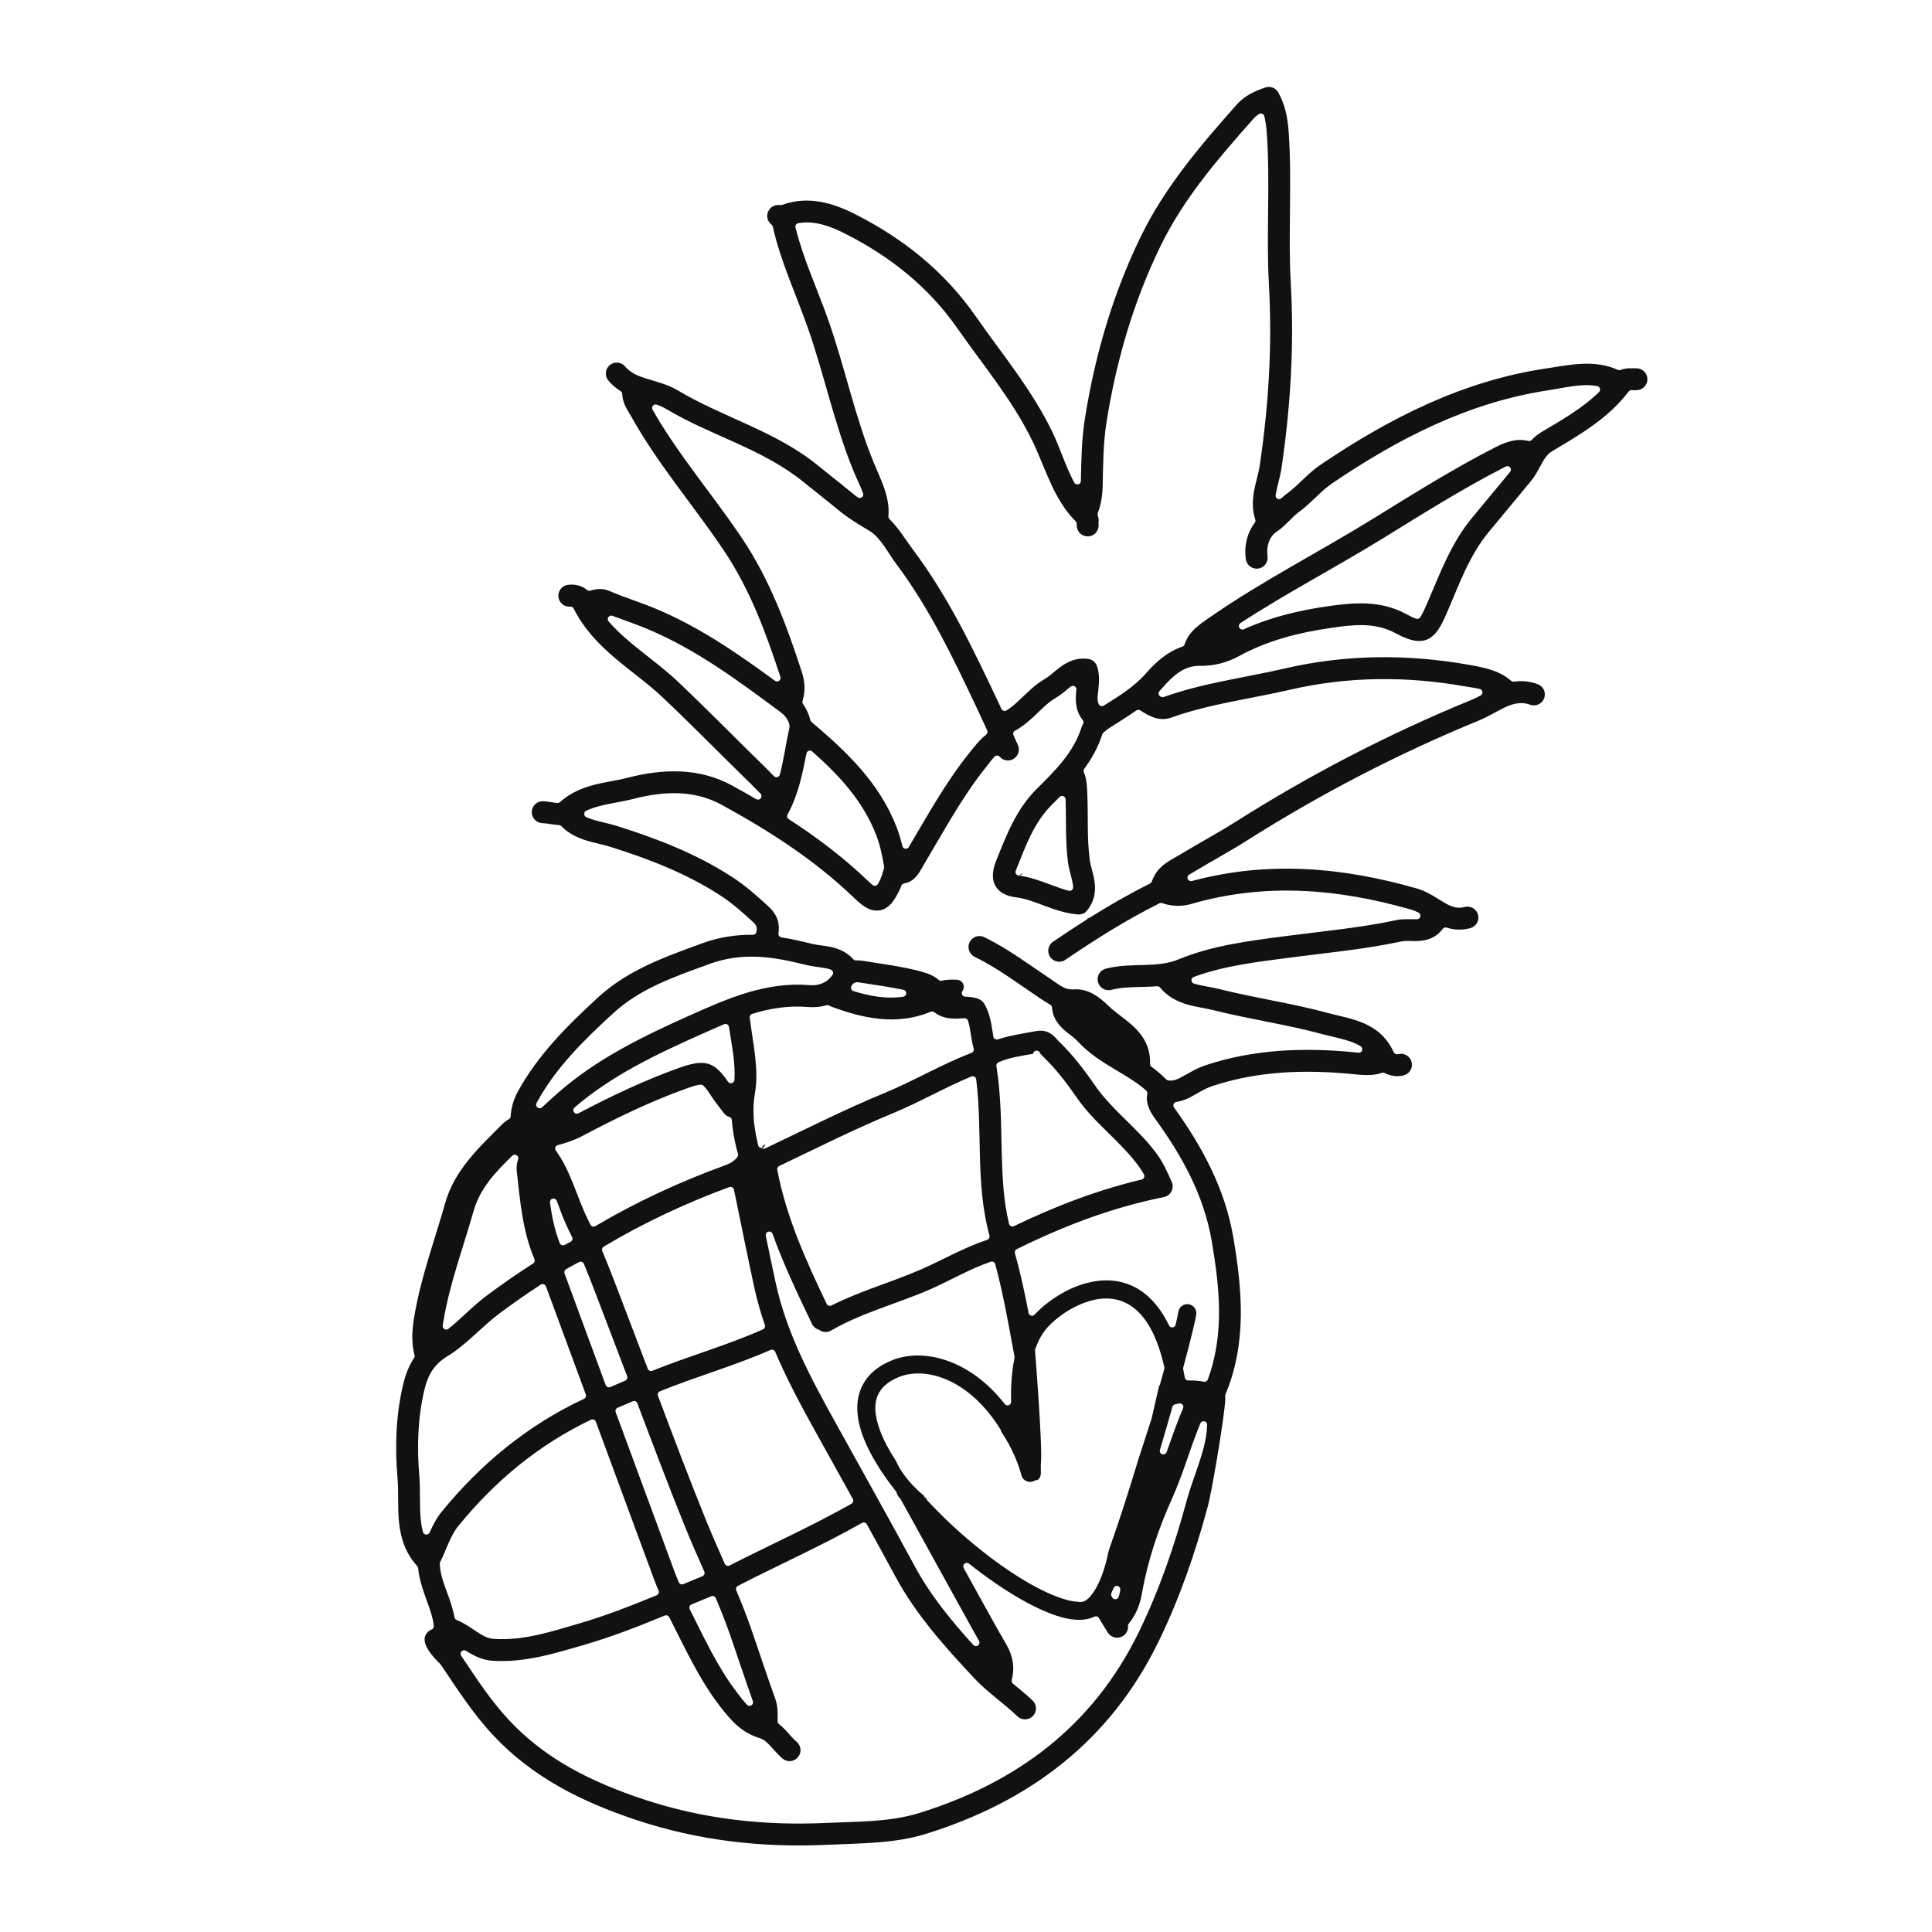 <?xml version="1.0" encoding="UTF-8" standalone="no"?>
<!DOCTYPE svg PUBLIC "-//W3C//DTD SVG 1.1//EN" "http://www.w3.org/Graphics/SVG/1.1/DTD/svg11.dtd">
<svg width="100%" height="100%" viewBox="0 0 1920 1920" version="1.1" xmlns="http://www.w3.org/2000/svg" xmlns:xlink="http://www.w3.org/1999/xlink" xml:space="preserve" xmlns:serif="http://www.serif.com/" style="fill-rule:evenodd;clip-rule:evenodd;stroke-linejoin:round;stroke-miterlimit:2;">
    <g transform="matrix(0.297,0,1.38778e-17,0.297,-822.844,2.027)">
        <path d="M7439.19,3519.05C7439.43,3519.17 7439.66,3519.27 7439.88,3519.36C7441.59,3520.32 7443.56,3520.87 7445.64,3520.87C7446.69,3520.87 7447.73,3520.72 7448.74,3520.45C7467.44,3515.35 7487.08,3525.77 7493.18,3544.39C7499.49,3563.61 7489.01,3584.33 7469.79,3590.64C7447.12,3598.07 7422.44,3593.22 7403.81,3583.68C7400.96,3582.22 7397.63,3581.99 7394.61,3583.03C7362.72,3593.99 7330.41,3590.5 7295.85,3587.14C7137.67,3571.75 6981,3576.38 6827.6,3627.1C6799.3,3636.45 6776.48,3652.53 6751.56,3665.56C6736.89,3673.24 6721.64,3678.11 6706.66,3680.32C6702.59,3680.93 6699.13,3683.61 6697.53,3687.39C6695.93,3691.18 6696.41,3695.53 6698.82,3698.87C6793.8,3830.86 6869.65,3971.14 6897.39,4134.18C6927.55,4311.35 6942.62,4487.5 6870.89,4659.41C6869.88,4661.83 6869.71,4664.51 6870.39,4667.03C6870.41,4667.38 6870.59,4670.88 6870.5,4673.73C6870.26,4680.95 6869.33,4691.44 6867.88,4704.32C6857.97,4792.38 6823.85,4989.57 6812.26,5032.6C6770.55,5187.57 6718.51,5339.14 6647.68,5484.96C6484.82,5820.28 6213.72,6022.49 5867.35,6129.91C5763.84,6162.02 5650.93,6160.76 5541.3,6165.96C5321.94,6176.36 5108.34,6152.66 4898.46,6082.65C4717.06,6022.13 4551.79,5940.15 4419.7,5798.43C4352.91,5726.78 4300.36,5644.73 4246.03,5564.17C4242.08,5558.31 4209.89,5531.04 4196.31,5500.23C4189.08,5483.83 4187.79,5466.14 4204.55,5451.68C4207.48,5449.16 4210.75,5447.29 4214.19,5446.07C4219.28,5444.27 4222.49,5439.24 4221.99,5433.86C4219.66,5409.02 4211.46,5385.3 4203.05,5361.67C4188.86,5321.79 4173.47,5282.11 4169.56,5240.21C4169.32,5237.66 4168.26,5235.26 4166.54,5233.37C4126.78,5189.73 4111.41,5140.04 4105.81,5087.98C4100.47,5038.43 4104.78,4986.66 4100.57,4937.54C4091.74,4834.37 4095.01,4729.74 4118.99,4627.61C4126.91,4593.87 4138.21,4563.78 4155.92,4537.18C4157.79,4534.38 4158.37,4530.92 4157.52,4527.66C4146.89,4487.08 4149.01,4447.51 4155.57,4405.74C4176.46,4272.93 4223.82,4147.57 4259.98,4019.12C4291.01,3908.89 4372.65,3833.56 4449.91,3756.08C4457.29,3748.68 4465.09,3742.75 4473.15,3738.19C4476.6,3736.24 4478.84,3732.69 4479.11,3728.74C4481.05,3700.47 4488.23,3673.07 4503.06,3645.98C4570.72,3522.36 4668.51,3425.53 4770.81,3331.32C4871.44,3238.64 4993.87,3195.8 5119.22,3149.9C5177.73,3128.47 5234.11,3120.45 5289.89,3121.06C5295.44,3121.12 5300.29,3117.29 5301.51,3111.87C5304,3100.85 5303.2,3090.28 5292.62,3080.55C5256.26,3047.08 5220.53,3014.9 5177.87,2987.49C5063.47,2913.99 4939.9,2866.69 4811.24,2826.31C4783.55,2817.62 4753.13,2812.64 4724.7,2802.98C4696.71,2793.46 4670.56,2779.87 4648.8,2757.5C4646.69,2755.33 4643.82,2754.05 4640.79,2753.94C4623.82,2753.3 4601.95,2748.1 4584.97,2747.39C4564.76,2746.55 4549.04,2729.46 4549.88,2709.25C4550.72,2689.04 4567.81,2673.32 4588.02,2674.16C4599.39,2674.63 4612.82,2676.99 4625.7,2678.95C4628.61,2679.39 4632.27,2679.74 4635.66,2680C4638.87,2680.24 4642.05,2679.16 4644.44,2677C4677.8,2646.9 4716.06,2630.61 4756.06,2619.95C4793.98,2609.85 4833.46,2605.15 4870.4,2595.65C4986.23,2565.85 5108.13,2560.38 5220.24,2621.73C5247.33,2636.55 5274.21,2651.67 5300.84,2667.17C5305.94,2670.14 5312.46,2668.88 5316.08,2664.22C5319.7,2659.55 5319.31,2652.93 5315.17,2648.72C5304.84,2638.23 5294.65,2627.63 5284.15,2617.39C5185.64,2521.3 5089.3,2422.94 4989.43,2328.12C4939.59,2280.81 4882.07,2240.71 4829.24,2195.86C4774.06,2149.01 4723.93,2097.12 4690.05,2029.44C4687.89,2025.13 4683.32,2022.57 4678.51,2022.98C4659.19,2024.61 4641.76,2010.79 4639.13,1991.36C4636.42,1971.32 4650.5,1952.85 4670.54,1950.14C4695.02,1946.83 4718.12,1953.2 4734.69,1967.16C4737.69,1969.68 4741.75,1970.55 4745.52,1969.47C4765.85,1963.66 4786.22,1960.43 4811.01,1971.14C4860.64,1992.58 4912.67,2008.37 4962.61,2029.13C5108.62,2089.84 5237.3,2178.49 5363.56,2271.1C5367.69,2274.13 5373.3,2274.15 5377.45,2271.14C5381.59,2268.14 5383.33,2262.8 5381.73,2257.93C5333.46,2110.28 5280.1,1965.55 5192.31,1834.74C5091.54,1684.6 4972.28,1547.38 4883.76,1388.62C4876.1,1374.9 4867.45,1362.38 4861.66,1349.18C4856.46,1337.32 4853.02,1325.03 4852.68,1311.62C4852.58,1307.66 4850.49,1304.01 4847.13,1301.91C4832.31,1292.69 4818.52,1281.28 4806.23,1266.64C4793.22,1251.15 4795.23,1228.01 4810.72,1215.01C4826.21,1202 4849.35,1204.02 4862.36,1219.51C4881.58,1242.4 4907.27,1251.79 4933.51,1260.01C4969.07,1271.15 5005.97,1279.92 5038.19,1299.23C5190.04,1390.2 5366.13,1435.59 5506.59,1550.11C5543.92,1580.55 5582.52,1610.24 5619.7,1641.12C5626.45,1646.73 5633.3,1652.06 5640.24,1657.18C5644.43,1660.27 5650.15,1660.25 5654.31,1657.12C5658.47,1654 5660.09,1648.51 5658.3,1643.62C5648.93,1618.16 5636.44,1593.53 5626.13,1568.41C5562.36,1412.99 5528.98,1247.97 5473.47,1089.93C5433.94,977.368 5382.62,868.7 5356.46,751.633C5355.86,748.93 5354.32,746.526 5352.12,744.842C5343.36,738.143 5337.71,727.585 5337.71,715.717C5337.71,695.49 5354.13,679.069 5374.35,679.069C5376.84,679.069 5379.92,679.179 5383.07,679.353C5384.65,679.442 5386.24,679.208 5387.73,678.668C5474.17,647.375 5556.67,671.707 5631.71,709.737C5791.92,790.939 5929.71,900.032 6034.25,1050C6122.76,1176.96 6222.6,1295.98 6290.83,1436.58C6317.9,1492.38 6335.71,1553.36 6365.02,1607.99C6367.56,1612.71 6372.95,1615.13 6378.16,1613.88C6383.37,1612.63 6387.08,1608.02 6387.19,1602.67C6388.66,1533.7 6389.65,1464.18 6400.31,1396.39C6433.81,1183.34 6494.05,976.643 6588.46,783.089C6668.84,618.303 6788.45,478.596 6909.87,341.856C6934.82,313.759 6966.82,298.849 7003.92,285.996C7020.71,280.177 7039.26,287.248 7047.92,302.771C7070.69,343.583 7079.16,387.095 7082.44,433.536C7094.42,603.092 7080.13,773.087 7089.63,942.322C7101.28,1149.88 7088.74,1354.76 7058.44,1560.08C7054.11,1589.42 7044.08,1619.3 7038.8,1649.54C7037.93,1654.55 7040.35,1659.54 7044.82,1661.95C7049.3,1664.36 7054.81,1663.63 7058.5,1660.14C7063.74,1655.2 7069.15,1650.48 7075.01,1646.18C7115.66,1616.43 7146.63,1576.99 7189.22,1548.22C7419.89,1392.4 7663.42,1268.34 7942.18,1226.27C8023.11,1214.06 8105.16,1195.02 8184.11,1230.83C8187.07,1232.17 8190.46,1232.23 8193.47,1230.99C8200.4,1228.13 8207.72,1226.55 8215.32,1225.78C8224.81,1224.82 8234.97,1225.97 8244.52,1225.53C8264.72,1224.59 8281.89,1240.23 8282.83,1260.43C8283.77,1280.64 8268.12,1297.8 8247.92,1298.74C8242.01,1299.02 8235.87,1298.73 8229.79,1298.59C8226.01,1298.51 8222.42,1300.24 8220.14,1303.25C8152.86,1391.9 8058.45,1446.87 7965.57,1502.06C7944.93,1514.32 7935.37,1533.13 7925.47,1551.36C7915.72,1569.32 7906.14,1587.27 7893.04,1603.07C7845.97,1659.84 7798.81,1716.58 7751.91,1773.4C7686.09,1853.16 7653.42,1948 7613.74,2039.59C7601.88,2066.98 7591.99,2087.35 7582.15,2101.46C7572.23,2115.67 7561.61,2124.99 7550.29,2130.81C7526.15,2143.19 7493.82,2141.12 7441.54,2112.64C7369.73,2073.52 7295.02,2083.99 7222.44,2094.49C7116.43,2109.83 7012.25,2136.03 6916.03,2188.68C6877.73,2209.64 6832.5,2222.3 6784.03,2221.22C6731.57,2220.05 6692.37,2257.58 6662.48,2292.09C6658.55,2296.63 6654.53,2301.04 6650.44,2305.33C6647.66,2308.24 6646.57,2312.37 6647.53,2316.28C6648.49,2320.19 6651.39,2323.34 6655.2,2324.63C6656.13,2324.94 6656.97,2325.21 6657.43,2325.36C6659.9,2326.16 6662.56,2326.11 6665.01,2325.24C6796.26,2278.32 6934.12,2261.26 7068.81,2230.05C7274.21,2182.46 7480.41,2181.2 7687.03,2217.93C7736.4,2226.7 7787.39,2236.25 7826.92,2271.29C7829.53,2273.61 7833.04,2274.65 7836.49,2274.13C7861.25,2270.4 7887.39,2272.13 7915.64,2282.4C7934.65,2289.31 7944.47,2310.35 7937.56,2329.36C7930.65,2348.37 7909.61,2358.2 7890.6,2351.29C7855.09,2338.38 7825.33,2350.35 7796.81,2364.7C7771.14,2377.61 7746.3,2392.95 7720.79,2403.4C7450.3,2514.22 7191.3,2648.42 6944.07,2804.97C6883.76,2843.15 6820.62,2876.84 6759.59,2913.91C6756.4,2915.85 6753.15,2917.72 6749.87,2919.58C6744.7,2922.49 6742.5,2928.81 6744.76,2934.31C6747.01,2939.8 6753,2942.77 6758.73,2941.22C7012.54,2872.78 7262.87,2894.64 7513.3,2966.65C7540.71,2974.53 7565.41,2990.23 7590.14,3005.46C7614.58,3020.51 7638.76,3036.7 7671.27,3028C7690.81,3022.77 7710.92,3034.39 7716.14,3053.93C7721.37,3073.47 7709.75,3093.58 7690.21,3098.81C7660.8,3106.68 7634.91,3104.64 7610.89,3097.03C7606.07,3095.5 7600.82,3097.21 7597.83,3101.28C7576.51,3130.26 7548.59,3139.44 7518.62,3141.7C7498.47,3143.22 7477.11,3139.66 7458.91,3143.53C7334.96,3169.87 7207.87,3181.64 7081.87,3198.09C6974.63,3212.09 6864.53,3225.15 6764.95,3262.14C6760.17,3263.91 6757.08,3268.56 6757.28,3273.65C6757.47,3278.74 6760.92,3283.12 6765.82,3284.52C6793.85,3292.53 6823.66,3295.87 6851.35,3302.84C6971.13,3332.97 7094.28,3350.11 7213.34,3382.53C7252.19,3393.11 7294.6,3400.18 7332.16,3416.31C7374.09,3434.31 7410.61,3462.37 7433.55,3513.27C7434.71,3515.85 7436.74,3517.88 7439.19,3519.05ZM7439.88,3519.36L7439.84,3519.34C7440.87,3519.76 7441.97,3520.04 7443.11,3520.15L7443.37,3520.23C7442.59,3520.18 7441.38,3519.99 7439.88,3519.36ZM7439.84,3519.34C7439.62,3519.25 7439.41,3519.16 7439.19,3519.05L7439.5,3519.14L7439.84,3519.34ZM5864.59,5003.47L5874.79,5009.56L5874.9,5009.56L5874.8,5009.57L5874.96,5009.67L5875.04,5009.53L5880.33,5008.24L5881.82,5007.47C5879.86,5008.87 5877.47,5009.67 5874.96,5009.67C5873.91,5009.67 5872.86,5009.53 5871.86,5009.25C5870.35,5008.88 5868.48,5008.08 5866.79,5006.41C5888.46,5030.27 5911.46,5053.86 5935.29,5076.86C6056.2,5193.54 6199.2,5294.62 6305.3,5335.17C6332.67,5345.63 6357.13,5352.11 6377.57,5352.73C6383.65,5354.31 6390.18,5354.09 6397.21,5351.26C6397.6,5351.18 6398.01,5351.08 6398.43,5350.97C6400.51,5350.43 6402.37,5349.35 6403.84,5347.86C6409.12,5344.55 6414.8,5339.53 6420.78,5332.29C6460.96,5283.68 6477.46,5195.92 6479.23,5185.97L6484.91,5168.47C6515.95,5081.34 6549.17,4977.36 6580.41,4873.87L6623.92,4739.66C6624.03,4739.33 6624.12,4738.99 6624.19,4738.66L6649.03,4630.38C6650.57,4628.93 6651.7,4627.06 6652.28,4624.96C6657.19,4607.19 6661.89,4589.99 6666.34,4573.5C6666.84,4571.66 6666.88,4569.72 6666.46,4567.85C6638.89,4444.81 6592.65,4379.91 6537.54,4352.75C6491.17,4329.9 6440.23,4336.22 6394.69,4353.87C6346.07,4372.71 6303.19,4404.75 6276.78,4433.35C6258.79,4452.84 6245.59,4476.81 6236.11,4503.56C6234.43,4505.82 6233.59,4508.65 6233.82,4511.53C6233.82,4511.53 6259.2,4827.84 6253.57,4887.16C6252.46,4898.81 6253.69,4910.35 6253.36,4921.05C6253.06,4930.64 6251.05,4939.34 6241.57,4946C6238.68,4945.38 6235.62,4945.87 6233.04,4947.42C6231.04,4948.62 6228.86,4949.6 6226.54,4950.34C6211.26,4955.15 6194.99,4947.25 6189.22,4932.52C6178.58,4892.48 6158.5,4839.94 6120.51,4783.22C6120.49,4781.1 6119.9,4779 6118.76,4777.15C6065.92,4691.32 6002.25,4637.39 5939.2,4610.06C5880.81,4584.76 5823.73,4582.8 5779.34,4600.51C5746.36,4613.65 5724.04,4631.38 5711.68,4653.78C5692.56,4688.44 5697.4,4732.22 5715.49,4780.48C5727.52,4812.56 5745.44,4846.26 5767.88,4880.58C5781.99,4912.57 5809.47,4954.03 5863.19,4999.05C5863.24,4999.55 5863.33,5000.06 5863.45,5000.57C5863.7,5001.6 5864.09,5002.57 5864.59,5003.47ZM5866.79,5006.41C5866.79,5006.41 5866.23,5005.8 5866.23,5005.8L5866.24,5005.8C5867.76,5007.48 5869.72,5008.67 5871.86,5009.25C5873.32,5009.62 5874.46,5009.59 5874.8,5009.57L5874.79,5009.56C5870.46,5009.52 5866.6,5007.12 5864.59,5003.47C5865.25,5004.67 5866,5005.64 5866.79,5006.41ZM7508.43,2063.18L7508.46,2063.19C7509.28,2063.44 7510.12,2063.59 7510.98,2063.65L7511.18,2063.69C7510.61,2063.67 7509.67,2063.56 7508.46,2063.19C7509.81,2063.73 7511.27,2064.01 7512.78,2064.01C7516.77,2064.01 7520.49,2061.99 7522.66,2058.65C7523.51,2057.34 7524.42,2055.92 7525.14,2054.72C7531.8,2043.72 7538.46,2029 7546.49,2010.46C7588.88,1912.6 7625.06,1811.96 7695.38,1726.75C7737.92,1675.2 7780.68,1623.73 7823.39,1572.23C7826.97,1567.91 7827.01,1561.66 7823.49,1557.3C7819.96,1552.93 7813.85,1551.66 7808.87,1554.26C7807.83,1554.8 7806.8,1555.33 7805.77,1555.86C7666.16,1627.38 7533.61,1710.79 7400.11,1793.21C7242.16,1890.73 7076.95,1976.38 6921.24,2078.01C6916.09,2081.38 6914.39,2088.15 6917.35,2093.55C6920.31,2098.95 6926.93,2101.16 6932.54,2098.63C7021.72,2058.33 7116.08,2035.83 7211.95,2021.95C7299.75,2009.25 7389.74,2000.95 7476.6,2048.28C7488.91,2054.98 7499.14,2060.02 7507.96,2063.03L7508.16,2063.07L7508.43,2063.18ZM6180.67,2923.09L6180.69,2922.79L6191.41,2915.26C6191.68,2914.5 6191.96,2913.74 6192.26,2912.98C6192.28,2912.98 6192.31,2912.99 6192.34,2912.99C6191.51,2918.74 6186.57,2923.09 6180.67,2923.09C6180.19,2923.09 6179.72,2923.06 6179.25,2923C6217.22,2927.62 6252.97,2941.03 6289,2954.47C6307.95,2961.54 6326.98,2968.67 6346.71,2973.68C6350.29,2974.59 6354.09,2973.76 6356.97,2971.46C6359.86,2969.15 6361.49,2965.62 6361.39,2961.93C6361.18,2954.34 6359.52,2946.71 6357.85,2939.23C6353.41,2919.25 6347.03,2899.66 6344.54,2881.43C6334.77,2809.73 6338.45,2738.91 6336.11,2667.89C6335.95,2663.18 6333,2659.01 6328.61,2657.3C6324.22,2655.59 6319.23,2656.65 6315.93,2660.01C6307.34,2668.74 6298.67,2677.41 6289.98,2686.09C6229.65,2746.32 6201.84,2825.43 6171.1,2902.38C6170.43,2904.04 6169.81,2905.67 6169.23,2907.26C6167.93,2910.87 6168.47,2914.89 6170.68,2918.03C6172.61,2920.78 6175.6,2922.56 6178.89,2922.96L6180.67,2923.09ZM5318.41,3834.03L5318.65,3834.22L5325.79,3824.89C5325.92,3824.94 5326.05,3824.99 5326.17,3825.04C5327.59,3824.37 5329.01,3823.7 5330.42,3823.03C5330.41,3823.38 5330.37,3823.73 5330.32,3824.09C5329.5,3829.9 5324.52,3834.22 5318.65,3834.22C5317.54,3834.22 5316.44,3834.07 5315.38,3833.76C5317.55,3834.39 5319.67,3835.12 5321.74,3835.96C5324.8,3837.21 5328.24,3837.11 5331.22,3835.69C5463.57,3772.96 5594.38,3706.5 5729.59,3650.7C5828.86,3609.74 5921.21,3554.44 6021.37,3516.14C6027.03,3513.98 6030.13,3507.86 6028.53,3502.01C6023.87,3485.05 6021.09,3467.56 6018.34,3449.96C6016.15,3436.02 6014.07,3421.96 6009.5,3408.4C6007.91,3403.69 6003.55,3400.49 5998.58,3400.38C5988.92,3400.18 5978.69,3401.76 5968.62,3401.69C5943.13,3401.52 5918.49,3397.39 5896.9,3380.31C5893.56,3377.66 5889.05,3377.03 5885.11,3378.64C5772.06,3424.96 5661.78,3402.14 5552.2,3361.44C5549.83,3360.55 5547.6,3359.45 5545.53,3358.16C5542.68,3356.38 5539.19,3355.91 5535.96,3356.86C5516.22,3362.69 5495.02,3364.52 5473.04,3362.68C5407.78,3357.23 5346.59,3367.51 5287.55,3385.56C5282.1,3387.23 5278.63,3392.55 5279.29,3398.21C5289.24,3482.83 5310.82,3569.68 5296.78,3650.08C5286.82,3707.11 5292.16,3756.42 5303.65,3808C5304.81,3813.2 5305.68,3819.14 5307.16,3825.09L5318.6,3834.03L5318.41,3834.03ZM5318.41,3834.03L5307.18,3825.16C5309.27,3833.38 5317.07,3833.99 5318.41,3834.03ZM5269.95,5697.5C5273.76,5701.59 5279.92,5702.43 5284.69,5699.52C5289.47,5696.61 5291.54,5690.75 5289.66,5685.49C5263.07,5611.1 5238.63,5535.92 5212.59,5461.32C5198.36,5420.57 5182.43,5380.51 5165.72,5340.79C5163.21,5334.83 5156.37,5332.01 5150.39,5334.45C5128.39,5343.44 5106.44,5352.57 5084.49,5361.72C5081.47,5362.98 5079.11,5365.44 5077.97,5368.51C5076.84,5371.58 5077.03,5374.99 5078.51,5377.91C5126.69,5473.26 5170.86,5570.65 5236.86,5656.71C5247.92,5671.13 5258.38,5685.13 5269.95,5697.5ZM4820.14,2053.84C4815.09,2051.92 4809.38,2053.67 4806.28,2058.1C4803.19,2062.53 4803.5,2068.49 4807.03,2072.58C4828.24,2097.04 4851.98,2119.01 4876.68,2139.98C4930.55,2185.72 4989.08,2226.72 5039.89,2274.96C5140,2370.01 5236.58,2468.6 5335.33,2564.92C5343.76,2573.15 5351.94,2581.67 5360.18,2590.15C5363.14,2593.21 5367.52,2594.43 5371.64,2593.35C5375.75,2592.26 5378.97,2589.05 5380.04,2584.93C5393.45,2533.65 5400.23,2480.3 5411.81,2428.84C5413.1,2423.14 5411.94,2416.25 5409.15,2409.19C5404.64,2397.82 5395.82,2386.09 5384.54,2377.73C5241.96,2272.03 5099.89,2165.59 4934.47,2096.81C4896.9,2081.19 4858.17,2068.33 4820.14,2053.84ZM4968.32,1347.16C4963.67,1345.48 4958.47,1346.88 4955.29,1350.65C4952.11,1354.43 4951.62,1359.79 4954.07,1364.09C5040.92,1516.38 5155.89,1648.95 5253.17,1793.9C5346.11,1932.39 5402.68,2085.56 5453.63,2241.97C5464.31,2274.77 5465.52,2307.12 5455.87,2338.72C5454.8,2342.23 5455.43,2346.03 5457.56,2349.02C5469.54,2365.78 5477.67,2384.56 5481.82,2402.47C5482.47,2405.29 5484.14,2407.78 5486.52,2409.44C5486.64,2409.53 5486.75,2409.62 5486.86,2409.71C5603.87,2508.64 5713.7,2613.41 5770.75,2761.08C5778.72,2781.72 5784.87,2802.85 5789.88,2824.1C5790.98,2828.78 5794.82,2832.32 5799.57,2833.04C5804.33,2833.77 5809.05,2831.53 5811.5,2827.39C5874.42,2721.08 5934.03,2612.69 6011.68,2515.43C6030.17,2492.28 6047.43,2469.41 6070.34,2451.18C6074.57,2447.81 6075.97,2441.99 6073.72,2437.07C6062.64,2412.76 6051.47,2388.49 6040.04,2364.34C5960.99,2197.36 5881.75,2030.38 5770.48,1881.48C5755.49,1861.43 5741.95,1838.59 5727.12,1817.81C5712.73,1797.65 5697.15,1779.43 5677.56,1768C5640.66,1746.46 5605.82,1724.87 5572.87,1697.5C5535.86,1666.76 5497.43,1637.22 5460.27,1606.92C5322.59,1494.66 5149.38,1451.28 5000.53,1362.11C4990.29,1355.97 4979.46,1351.2 4968.32,1347.16ZM6489.37,5323.91C6487.89,5327.32 6488.1,5331.22 6489.94,5334.45L6492.26,5338.52C6494.58,5342.6 6499.1,5344.91 6503.77,5344.4C6508.43,5343.9 6512.35,5340.67 6513.75,5336.19C6515.88,5329.38 6517.5,5322.47 6518.69,5315.63L6519.06,5313.55C6520.09,5307.64 6516.51,5301.89 6510.75,5300.21C6504.99,5298.53 6498.88,5301.44 6496.57,5306.99C6494.14,5312.82 6491.73,5318.46 6489.37,5323.91ZM5488.4,2507.83C5485.24,2505.03 5480.82,2504.13 5476.82,2505.48C5472.82,2506.84 5469.85,2510.22 5469.03,2514.37C5455.17,2584.49 5440.9,2654.86 5405.75,2718.31C5402.75,2723.73 5404.45,2730.55 5409.65,2733.91C5505.35,2795.97 5596.28,2864.88 5679.33,2944.89C5682.83,2948.27 5686.65,2951.56 5690.35,2954.56C5693.02,2956.72 5696.49,2957.61 5699.87,2957C5703.25,2956.38 5706.19,2954.33 5707.93,2951.37C5710.64,2946.75 5713.43,2941.64 5715.88,2936.46C5720.94,2925.75 5723.39,2913.83 5727.16,2902.5C5727.46,2901.62 5727.78,2900.75 5728.13,2899.91C5728.99,2897.87 5729.25,2895.62 5728.89,2893.44C5723.03,2857.99 5715.69,2821.95 5702.38,2787.5C5657.92,2672.42 5577.44,2586.65 5488.4,2507.83ZM5792.88,3328.38C5798.53,3327.57 5802.79,3322.82 5802.99,3317.11C5803.18,3311.4 5799.25,3306.38 5793.66,3305.19C5745.66,3294.96 5696.6,3288.72 5648.03,3280.87C5644.49,3280.3 5640.83,3279.6 5637.56,3279.75L5633.55,3280.29L5629.11,3281.93L5624.9,3284.94L5621.66,3288.98C5621.07,3289.96 5620.47,3290.92 5619.86,3291.88C5617.89,3294.97 5617.48,3298.81 5618.74,3302.26C5620.01,3305.7 5622.81,3308.36 5626.31,3309.45C5681.4,3326.59 5736.79,3336.43 5792.88,3328.38ZM6399.85,3048.53C6398.28,3048.57 6396.69,3048.93 6395.19,3049.64C6389.45,3052.32 6383.04,3053.52 6376.55,3052.97C6336.65,3049.6 6299.77,3036.73 6263.37,3023.14C6232.79,3011.73 6202.63,2999.68 6170.39,2995.76C6136.65,2991.66 6117.33,2979.08 6106.32,2964.97C6089.56,2943.5 6088.28,2912.09 6103.03,2875.19C6137.45,2789.05 6170.66,2701.64 6238.19,2634.22C6299.58,2572.93 6361.86,2513.33 6389.43,2426.95C6390.61,2423.26 6392.31,2419.5 6394.45,2415.71C6396.82,2411.52 6396.4,2406.31 6393.39,2402.55C6371.47,2375.16 6368.63,2344.84 6370.91,2313.37C6371.2,2309.4 6371.68,2305.41 6372.2,2301.41C6372.83,2296.64 6370.49,2291.97 6366.3,2289.6C6362.1,2287.24 6356.9,2287.67 6353.14,2290.68L6351.77,2291.77C6335.44,2304.83 6319.38,2319.07 6301.51,2329.53C6274.29,2345.46 6252.83,2369.25 6229.72,2390.86C6210.41,2408.91 6190.15,2425.61 6166.82,2438.12C6161.35,2441.05 6159.09,2447.73 6161.66,2453.38C6166.58,2464.21 6171.51,2475.03 6176.47,2485.83C6184.89,2504.22 6176.81,2525.99 6158.42,2534.42C6143.36,2541.32 6126.04,2537.15 6115.63,2525.32C6113.43,2522.82 6110.26,2521.36 6106.92,2521.32C6103.58,2521.28 6100.38,2522.66 6098.12,2525.12C6087.76,2536.36 6078.77,2548.88 6068.97,2561.16C5989.12,2661.17 5929.14,2773.45 5864.01,2882.49C5848.93,2907.75 5837.79,2933.58 5811.05,2944.82C5806.44,2946.76 5801.35,2948.28 5795.67,2949.29C5791.53,2950.03 5788.1,2952.91 5786.66,2956.85C5785.3,2960.57 5783.83,2964.22 5782.15,2967.77C5771.09,2991.19 5761.04,3007.6 5751.49,3017.97C5746.5,3023.38 5741.42,3027.59 5736.34,3030.81C5736.22,3030.89 5736.1,3030.95 5735.98,3031.02L5727.07,3035.65C5726.8,3035.79 5726.52,3035.9 5726.23,3035.99L5716.25,3039.01C5715.94,3039.11 5715.63,3039.17 5715.31,3039.2L5704.89,3040.23C5704.59,3040.26 5704.28,3040.26 5703.98,3040.24L5693.9,3039.33C5693.75,3039.32 5693.61,3039.3 5693.47,3039.28C5687.47,3038.2 5681.14,3036.18 5674.48,3032.96C5661.93,3026.9 5646.85,3015.38 5628.48,2997.68C5496.83,2870.84 5344.45,2773.24 5185.06,2686.03C5090.13,2634.08 4986.73,2641.4 4888.66,2666.63C4851.92,2676.09 4812.65,2680.73 4774.93,2690.78C4760.31,2694.67 4745.89,2699.41 4732.09,2705.97C4727.94,2707.94 4725.32,2712.14 4725.36,2716.73C4725.41,2721.32 4728.12,2725.47 4732.3,2727.36C4737.52,2729.71 4742.88,2731.74 4748.3,2733.58C4776.17,2743.06 4806.03,2747.85 4833.19,2756.38C4968.11,2798.73 5097.52,2848.74 5217.49,2925.82C5263.8,2955.58 5302.78,2990.28 5342.26,3026.61C5372.88,3054.79 5380.23,3084.54 5375.3,3116.16C5374.3,3122.57 5378.68,3128.59 5385.09,3129.61C5418.26,3134.91 5451.53,3142.28 5485.2,3150.75C5505.33,3155.81 5526.53,3156.89 5546.73,3160.97C5574.53,3166.58 5600.63,3176.89 5622.99,3199.85C5623.76,3200.64 5624.48,3201.46 5625.16,3202.29C5627.46,3205.11 5630.93,3206.71 5634.56,3206.63C5642.7,3206.45 5651.11,3207.12 5659.73,3208.51C5722.42,3218.65 5785.85,3226.43 5847.04,3242.52C5867.96,3248.02 5893.11,3255.39 5910.98,3271.74C5913.82,3274.34 5917.74,3275.39 5921.49,3274.55C5938.04,3270.88 5955.21,3270.7 5972.56,3271.39C5985.76,3271.92 5996.05,3283.07 5995.52,3296.27C5995.32,3301.19 5993.66,3305.7 5990.96,3309.39C5988.38,3312.93 5987.97,3317.62 5989.91,3321.55C5991.85,3325.49 5995.81,3328.02 6000.19,3328.12C6016.74,3328.53 6032.7,3330.44 6047.1,3336.78C6054.16,3339.89 6060.05,3345.14 6063.95,3351.79C6080.1,3379.34 6086.1,3408.93 6090.75,3438.62C6091.95,3446.32 6092.98,3454.03 6094.28,3461.66C6094.85,3465.03 6096.86,3467.99 6099.78,3469.76C6102.7,3471.53 6106.25,3471.95 6109.51,3470.91C6150.15,3457.83 6194.38,3451.23 6238.2,3443.26C6263.13,3438.72 6280.22,3446.16 6294.4,3457.91C6301.74,3463.98 6307.73,3472.14 6314.6,3478.78C6359.9,3522.56 6398.08,3572.39 6433.68,3624.07C6493.67,3711.14 6582.81,3771.8 6644.04,3858.04C6662.61,3884.19 6674.86,3911.2 6691.23,3947.8C6695.78,3957.97 6695.45,3969.66 6690.35,3979.56C6685.24,3989.46 6675.91,3996.5 6664.98,3998.7C6489.9,4033.82 6328.42,4096.04 6172.67,4172.93C6167.57,4175.44 6164.99,4181.24 6166.54,4186.71C6185.17,4252.49 6199.32,4319.23 6212.22,4386.24C6213.06,4390.6 6216.28,4394.12 6220.56,4395.34C6224.83,4396.57 6229.43,4395.28 6232.45,4392.02C6270.38,4351.02 6336.54,4304.17 6408.9,4285.73C6460.08,4272.69 6514.17,4273.65 6564.34,4298.38C6607.59,4319.7 6649.14,4360.03 6682.26,4428.16C6684.44,4432.65 6689.2,4435.28 6694.16,4434.73C6699.12,4434.18 6703.19,4430.57 6704.33,4425.71C6709.07,4405.55 6712.15,4390.87 6713.3,4382.93C6715.7,4366.38 6731.08,4354.88 6747.64,4357.28C6764.19,4359.67 6775.69,4375.06 6773.29,4391.62C6770.3,4412.3 6753.95,4478.98 6729.78,4569.08C6729.3,4570.86 6729.24,4572.72 6729.61,4574.51C6731.49,4583.65 6733.28,4593.05 6734.95,4602.7C6735.96,4608.49 6741.08,4612.66 6746.95,4612.47C6764.08,4611.9 6781.25,4613.1 6798.66,4616.49C6804.33,4617.59 6809.97,4614.42 6811.97,4609C6867.89,4457.43 6851.66,4302.32 6825.14,4146.48C6798.89,3992.26 6725.45,3860.37 6635.05,3735.77C6617.93,3712.17 6603.36,3684.38 6609.42,3653.25C6610.22,3649.16 6608.79,3644.95 6605.68,3642.18C6575.27,3615.2 6540.16,3594.9 6505.51,3574.17C6459.35,3546.56 6413.9,3518.33 6377.27,3478.29C6363.02,3462.72 6342.95,3450.97 6327.28,3435.95C6307.74,3417.23 6292.91,3395.22 6290.59,3364.43C6290.3,3360.52 6288.08,3357.02 6284.67,3355.08C6272.88,3348.36 6261.33,3340.7 6249.51,3332.85C6177.98,3285.33 6109.61,3232.58 6031.85,3194.86C6013.65,3186.03 6006.04,3164.09 6014.87,3145.89C6023.7,3127.69 6045.64,3120.08 6063.84,3128.91C6144.58,3168.08 6215.8,3222.46 6290.07,3271.8C6299.63,3278.15 6308.62,3285.01 6317.98,3290.8C6331.22,3299.01 6345.18,3305.07 6362.85,3303.75C6411.14,3300.17 6448.5,3328.59 6479.4,3358.64C6505.81,3384.31 6539.93,3404.74 6566.38,3430.73C6597.79,3461.58 6620.32,3498.71 6618.79,3553.04C6618.69,3556.91 6620.49,3560.59 6623.62,3562.88C6640.87,3575.5 6657.37,3589.19 6672.57,3604.7C6673.98,3606.13 6675.72,3607.18 6677.63,3607.75C6678.2,3607.92 6680.14,3608.44 6681.29,3608.61C6682.96,3608.85 6684.71,3608.95 6686.48,3608.98C6696.46,3609.11 6707.35,3605.97 6717.6,3600.61C6745.99,3585.76 6772.35,3568.16 6804.6,3557.51C6967.88,3503.52 7134.57,3497.81 7302.95,3514.19C7307.15,3514.6 7311.3,3515.16 7315.41,3515.74C7320.92,3516.52 7326.23,3513.33 7328.13,3508.1C7330.03,3502.87 7328.01,3497.01 7323.29,3494.07C7311.14,3486.49 7297.83,3481.01 7284.13,3476.49C7254.68,3466.79 7223.27,3461.2 7194.08,3453.25C7075.48,3420.95 6952.79,3403.94 6833.47,3373.92C6804.32,3366.59 6772.92,3362.99 6743.49,3354.37C6709.19,3344.32 6677.42,3328.12 6651.97,3297.45C6649.52,3294.5 6645.78,3292.93 6641.95,3293.23C6629.39,3294.25 6616.88,3294.82 6604.39,3295.2C6565.52,3296.39 6527.08,3295.51 6489.11,3305.37C6469.53,3310.45 6449.51,3298.69 6444.42,3279.11C6439.34,3259.53 6451.11,3239.51 6470.68,3234.43C6514.01,3223.17 6557.79,3223.29 6602.15,3221.94C6639.5,3220.8 6677.38,3218.58 6715.68,3202.74C6826.54,3156.91 6951.09,3141.24 7072.38,3125.41C7196.45,3109.21 7321.62,3097.77 7443.67,3071.83C7461.69,3068 7482.16,3069.15 7502.4,3069C7505.53,3068.98 7508.77,3069.14 7511.96,3069.08C7517.37,3068.99 7522.02,3065.22 7523.24,3059.95C7524.45,3054.68 7521.93,3049.25 7517.11,3046.8C7509.35,3042.84 7501.38,3039.49 7493.05,3037.09C7248.69,2966.83 7004.47,2945.9 6756.61,3017.93C6727.32,3026.44 6691.82,3026.74 6659.44,3015.2C6656.41,3014.11 6653.06,3014.32 6650.19,3015.77L6648.61,3016.56C6539.23,3071.13 6436.2,3136.21 6335.32,3204.89C6318.6,3216.27 6295.79,3211.94 6284.4,3195.22C6273.02,3178.5 6277.36,3155.68 6294.07,3144.3C6331.19,3119.03 6368.6,3094.25 6406.49,3070.27C6408.33,3069.11 6409.74,3067.51 6410.67,3065.7C6412.71,3065.64 6414.75,3065.06 6416.6,3063.9C6481.27,3023.32 6547.38,2985.15 6615.91,2950.96C6616.83,2950.5 6618,2949.89 6619.26,2949.2C6621.89,2947.77 6623.88,2945.38 6624.82,2942.53C6633.17,2917.15 6648.44,2899.19 6667.03,2884.74C6683.64,2871.84 6703.4,2862.29 6721.53,2851.27C6782.18,2814.43 6844.93,2780.99 6904.85,2743.04C7155.73,2584.19 7418.54,2448.02 7693,2335.57C7703.66,2331.2 7714.2,2325.96 7724.73,2320.39C7729.07,2318.08 7731.53,2313.33 7730.9,2308.45C7730.26,2303.57 7726.67,2299.6 7721.88,2298.49C7706.18,2294.84 7689.87,2292.88 7674.2,2290.09C7477.4,2255.11 7281,2256.13 7085.35,2301.46C6953.11,2332.09 6817.63,2348.36 6688.79,2394.58C6671.21,2400.88 6653.04,2400.46 6635,2395.1C6618.22,2390.11 6601.38,2380.28 6586.06,2370.24C6582.03,2367.6 6576.79,2367.68 6572.84,2370.44C6544.18,2390.5 6514.42,2408.64 6485.18,2427.44C6477.72,2432.23 6470.55,2437.39 6464.85,2442.86C6463.9,2443.77 6462.43,2445.23 6461.68,2445.98C6460.35,2447.3 6459.36,2448.92 6458.78,2450.7C6444.83,2493.78 6423.73,2531.32 6398.51,2565.78C6396.04,2569.15 6395.54,2573.59 6397.21,2577.43C6407.44,2601.03 6407.72,2626.31 6408.85,2651.97C6412.05,2725.02 6407.12,2797.8 6417.17,2871.53C6420.09,2892.99 6429.01,2916.4 6432.57,2940.12C6437.61,2973.69 6434.11,3007.45 6408.1,3039.53C6406.52,3041.48 6404.76,3043.24 6402.86,3044.8C6401.57,3045.86 6400.57,3047.13 6399.85,3048.53ZM5441.8,739.884C5438.57,740.435 5435.72,742.304 5433.92,745.043C5432.13,747.783 5431.56,751.146 5432.34,754.325C5458.79,861.575 5506.16,961.805 5542.63,1065.64C5597.72,1222.49 5630.65,1386.33 5693.94,1540.59C5717.73,1598.55 5748.75,1655.05 5743.28,1720.58C5742.99,1724.07 5744.27,1727.51 5746.76,1729.96C5777.69,1760.4 5802.48,1801.87 5829.19,1837.61C5943.4,1990.44 6025.15,2161.59 6106.29,2332.98C6111.37,2343.71 6116.39,2354.46 6121.38,2365.23C6122.78,2368.25 6125.4,2370.54 6128.58,2371.53C6131.76,2372.52 6135.2,2372.12 6138.07,2370.43C6153.39,2361.38 6166.65,2349.48 6179.66,2337.31C6206.74,2312 6232.59,2284.94 6264.49,2266.27C6283.96,2254.87 6300.6,2237.87 6318.82,2224.74C6345.42,2205.57 6374.49,2193.04 6411.26,2197.83C6424.84,2199.59 6436.3,2208.78 6440.98,2221.64C6450.44,2247.66 6448.48,2275.54 6445.48,2303.35C6444.51,2312.4 6443.07,2321.55 6443.15,2330.47C6443.21,2336.76 6444.14,2342.94 6446.64,2348.85C6447.99,2352.03 6450.66,2354.46 6453.95,2355.5C6457.25,2356.54 6460.83,2356.08 6463.76,2354.24C6514.32,2322.55 6565.84,2291.71 6607.08,2244.1C6638.32,2208.03 6678.35,2172.97 6726.81,2156.91C6730.4,2155.72 6733.19,2152.89 6734.34,2149.29C6748.03,2106.22 6783.69,2082.95 6820.69,2057.3C6994.22,1936.97 7182.51,1841.42 7361.6,1730.85C7496.76,1647.4 7631,1563.04 7772.35,1490.62C7806.71,1473.02 7844.14,1458.47 7884.11,1468.67C7888.29,1469.74 7892.72,1468.44 7895.65,1465.28C7904.7,1455.55 7915.28,1446.67 7928.13,1439.04C7995.52,1399 8064.62,1360.12 8120.9,1305.11C8124.04,1302.03 8125.22,1297.46 8123.93,1293.25C8122.65,1289.04 8119.13,1285.89 8114.8,1285.09C8097.85,1281.95 8080.76,1281.4 8063.62,1282.34C8026.86,1284.37 7989.81,1293.21 7953.12,1298.74C7685.34,1339.15 7451.82,1459.28 7230.25,1608.96C7188.44,1637.2 7158.21,1676.11 7118.32,1705.32C7091.28,1725.12 7072.26,1752.67 7042.13,1772.44C7018.23,1788.12 7006.97,1820.89 7011.76,1854.16C7014.64,1874.18 7000.72,1892.78 6980.7,1895.65C6960.68,1898.53 6942.09,1884.62 6939.21,1864.6C6932.62,1818.79 6944.65,1774.56 6969.04,1742.24C6971.38,1739.15 6972.04,1735.11 6970.82,1731.43C6960.57,1700.55 6961.06,1669.91 6966.16,1639.49C6971.27,1609.01 6981.57,1578.93 6985.93,1549.38C7015.5,1348.98 7027.82,1149.01 7016.45,946.43C7006.97,777.548 7021.28,607.905 7009.33,438.702C7007.94,419.133 7005.66,400.17 7000.96,381.868C7000.02,378.206 6997.38,375.217 6993.86,373.832C6990.35,372.446 6986.38,372.832 6983.19,374.869C6976.46,379.175 6970.25,384.255 6964.68,390.524C6847.68,522.284 6731.79,656.439 6654.34,815.223C6563.13,1002.22 6505.08,1201.95 6472.72,1407.78C6461.82,1477.1 6461.76,1548.35 6460.15,1618.8C6459.42,1650.76 6454.91,1680.64 6443.82,1709.44C6442.93,1711.76 6442.79,1714.3 6443.43,1716.7L6446.34,1727.67C6446.4,1727.93 6446.45,1728.19 6446.48,1728.46C6446.9,1733 6446.5,1741.06 6446.3,1744.72C6446.26,1745.43 6446.29,1746.14 6446.37,1746.84C6448.74,1765.68 6436.17,1783.47 6417.26,1787.29C6397.43,1791.29 6378.09,1778.45 6374.08,1758.62C6373.4,1755.23 6373.22,1750.24 6373.18,1745.74C6373.16,1742.65 6371.92,1739.69 6369.74,1737.51C6294.94,1662.48 6269.36,1560.23 6224.89,1468.58C6158.35,1331.45 6060.44,1215.74 5974.12,1091.91C5876.67,952.123 5747.92,850.809 5598.57,775.116C5549.77,750.382 5497.1,730.452 5441.8,739.884ZM5556.04,3255.49C5558.08,3252.56 5558.68,3248.86 5557.68,3245.43C5556.67,3242 5554.16,3239.21 5550.85,3237.85C5541.48,3233.99 5531.35,3232.46 5521.29,3230.89C5503.32,3228.1 5484.96,3226.27 5467.33,3221.84C5359.43,3194.7 5256.34,3177.73 5144.42,3218.72C5028.2,3261.29 4913.78,3299.29 4820.47,3385.23C4724.04,3474.03 4631.13,3564.66 4567.35,3681.17C4566.78,3682.22 4566.22,3683.27 4565.69,3684.32C4563.09,3689.4 4564.5,3695.61 4569.04,3699.07C4573.58,3702.52 4579.95,3702.23 4584.15,3698.37C4602.22,3681.79 4620.22,3665.15 4638.67,3649.01C4769.43,3534.66 4924.02,3459.88 5080.34,3390.03C5206.39,3333.71 5333.95,3277.5 5479.14,3289.64C5509.63,3292.19 5537.61,3281.91 5556.04,3255.49ZM4243.53,5219.46C4242.47,5221.35 4241.94,5223.49 4242.01,5225.65C4243.31,5264.52 4259.09,5300.51 4272.11,5337.1C4280.09,5359.53 4287.2,5382.12 4291.51,5405.25C4292.24,5409.21 4294.96,5412.52 4298.7,5414.03C4321.65,5423.24 4342.23,5437.26 4363.04,5451.1C4381.27,5463.22 4399.63,5475.56 4423.6,5477.11C4521.6,5483.44 4611.8,5453.53 4703.46,5426.99C4793.83,5400.82 4881.14,5366.78 4967.78,5331.04C4970.69,5329.84 4973,5327.53 4974.19,5324.62C4975.39,5321.7 4975.36,5318.44 4974.14,5315.54C4968.81,5302.99 4963.62,5290.38 4958.9,5277.6C4893.96,5101.85 4829.1,4926.06 4764.27,4750.27C4763.12,4747.16 4760.72,4744.68 4757.65,4743.43C4754.59,4742.18 4751.13,4742.28 4748.14,4743.71C4573.28,4827.05 4427.26,4948.34 4304.73,5098.48C4277.17,5132.24 4264.39,5177.85 4244.41,5217.81C4244.13,5218.37 4243.83,5218.92 4243.53,5219.46ZM6651.8,4844.59C6649.99,4850.72 6653.38,4857.18 6659.46,4859.15C6665.54,4861.13 6672.09,4857.9 6674.22,4851.87C6691.58,4802.71 6708.4,4753.37 6729.13,4705.59C6730.87,4701.58 6730.25,4696.94 6727.52,4693.53C6724.78,4690.12 6720.39,4688.5 6716.1,4689.32C6711.42,4690.22 6706.73,4691.26 6702.02,4692.41C6697.9,4693.43 6694.65,4696.57 6693.49,4700.65C6680.47,4746.73 6666.43,4795.31 6651.8,4844.59ZM5323.46,4441.29C5329.03,4438.8 5331.78,4432.47 5329.79,4426.69C5315.63,4385.61 5303.58,4343.65 5294.26,4300.53C5270.79,4191.86 5248.83,4082.85 5226.44,3973.94C5225.75,3970.58 5223.63,3967.68 5220.63,3966.01C5217.62,3964.34 5214.04,3964.07 5210.82,3965.25C5065.02,4019 4924.3,4084.73 4790.63,4164.54C4785.58,4167.55 4783.53,4173.82 4785.81,4179.23C4817.35,4254.18 4845.23,4330.94 4874.54,4406.83C4895.9,4462.17 4916.97,4517.62 4937.93,4573.12C4939.06,4576.09 4941.33,4578.48 4944.23,4579.75C4947.14,4581.02 4950.43,4581.07 4953.38,4579.88C5075.52,4530.53 5203.03,4495.09 5323.46,4441.29ZM5209.74,3429.43C5209.2,3425.84 5207.03,3422.69 5203.86,3420.91C5200.69,3419.12 5196.87,3418.91 5193.52,3420.31C5165.57,3432.06 5137.89,3444.6 5110.24,3456.95C4962.98,3522.75 4816.9,3592.42 4692.98,3698.93C4688.44,3702.84 4687.55,3709.53 4690.91,3714.49C4694.28,3719.45 4700.83,3721.09 4706.14,3718.31C4815.54,3661.02 4927.5,3607.44 5044.39,3565.81C5091.92,3548.89 5120.5,3545.81 5143.65,3553.95C5164.21,3561.18 5182.94,3578.4 5206.65,3612.72C5209.51,3616.85 5214.68,3618.72 5219.52,3617.37C5224.36,3616.02 5227.81,3611.74 5228.11,3606.72C5231.57,3549.26 5218.67,3489.04 5209.74,3429.43ZM6165.1,4537.07C6165.4,4535.57 6165.42,4534.03 6165.14,4532.52C6145.76,4428.91 6128.3,4324.9 6100.58,4223.06C6099.73,4219.91 6097.6,4217.25 6094.7,4215.73C6091.81,4214.21 6088.42,4213.95 6085.33,4215.03C6011.36,4240.81 5947.02,4279.78 5878.89,4309.21C5770.37,4356.08 5654.59,4385.52 5551.58,4445.26C5538.84,4452.66 5523.47,4451.49 5512.13,4443.56C5511.19,4442.9 5510.15,4442.38 5509.05,4442.02C5499.9,4439.01 5491.93,4432.42 5487.44,4423.05C5439.95,4323.97 5392.77,4224.79 5355.53,4121.84C5353.43,4116.03 5347.2,4112.83 5341.25,4114.51C5335.3,4116.19 5331.66,4122.18 5332.91,4128.23C5343.7,4180.55 5354.63,4232.84 5365.91,4285.06C5402.24,4453.27 5482.82,4602.88 5565.22,4751.63C5654.39,4912.61 5744.43,5073.13 5831.92,5235.02C5884.45,5332.21 5954.29,5416.89 6027.41,5497.41C6031.45,5501.86 6038.18,5502.56 6043.04,5499.04C6047.91,5495.52 6049.35,5488.9 6046.39,5483.68C6025.33,5446.49 6004.75,5409.02 5984.06,5371.62C5917.22,5250.82 5850.62,5129.88 5783.93,5009C5783.31,5007.88 5782.52,5006.87 5781.58,5006.01C5778.61,5003.28 5776.04,5000 5774.04,4996.23C5772.66,4993.64 5771.63,4990.96 5770.92,4988.24C5770.51,4986.66 5769.78,4985.19 5768.77,4983.91C5701.38,4898.41 5653.45,4812.6 5641.93,4739.98C5635.1,4696.93 5640.22,4657.83 5658.61,4624.5C5676.82,4591.49 5708.29,4563.58 5756.88,4544.2C5856.61,4504.43 6012.6,4537.74 6132.69,4691.32C6135.82,4695.33 6141.17,4696.88 6145.95,4695.16C6150.74,4693.44 6153.88,4688.85 6153.76,4683.77C6153.4,4669.56 6153.37,4655.21 6153.75,4640.86C6154.69,4605.62 6158.22,4570.45 6165.1,4537.07ZM4664.73,4239.98C4659.73,4242.83 4657.52,4248.89 4659.51,4254.29L4797.14,4627.55C4798.26,4630.58 4800.57,4633.02 4803.54,4634.3C4806.51,4635.58 4809.87,4635.58 4812.84,4634.31L4862.6,4612.98C4868.4,4610.5 4871.21,4603.88 4868.98,4597.98C4848.2,4543 4827.33,4488.06 4806.16,4433.23C4779.01,4362.91 4753.19,4291.79 4724.36,4222.16C4723.09,4219.1 4720.59,4216.71 4717.47,4215.58C4714.35,4214.45 4710.9,4214.69 4707.97,4216.24C4693.42,4223.92 4679.01,4231.84 4664.73,4239.98ZM5195.63,5225.74C5196.94,5228.72 5199.41,5231.01 5202.47,5232.1C5205.53,5233.19 5208.9,5232.97 5211.79,5231.49C5347.5,5162.1 5486.95,5099.99 5619.65,5024.74C5625.28,5021.55 5627.28,5014.43 5624.15,5008.77C5583.17,4934.88 5542.05,4861.06 5501.1,4787.15C5451.96,4698.42 5403.74,4609.27 5364.36,4516.39C5363.13,4513.49 5360.79,4511.2 5357.86,4510.03C5354.93,4508.87 5351.65,4508.93 5348.76,4510.2C5228.09,4563.32 5100.66,4598.92 4978.69,4648.67C4972.77,4651.08 4969.86,4657.76 4972.11,4663.74C5023.66,4800.54 5075.29,4937.31 5130.02,5072.83C5150.78,5124.24 5173.28,5174.95 5195.63,5225.74ZM5219.34,3741.02C5218.99,3736.17 5215.7,3732.03 5211.05,3730.61C5203.91,3728.41 5197.37,3724.01 5192.55,3717.58C5179.35,3699.98 5165.15,3683.02 5153.19,3664.61C5143.94,3650.36 5136.4,3639.31 5129.13,3631.24C5125.71,3627.43 5122.96,3624.37 5119.33,3623.1C5115.9,3621.89 5112.09,3622.57 5107.39,3623.4C5096.97,3625.24 5084.6,3629.3 5068.98,3634.86C4947.94,3677.97 4832.37,3734.37 4719.41,3794.16C4691.88,3808.73 4664.54,3817.6 4636.95,3824.78C4633.17,3825.76 4630.12,3828.55 4628.81,3832.23C4627.5,3835.91 4628.1,3839.99 4630.4,3843.14C4681.38,3912.79 4700.02,3998.09 4737.94,4074.21C4740.7,4079.74 4743.42,4085.29 4746.1,4090.85C4747.54,4093.82 4750.15,4096.05 4753.31,4097.01C4756.46,4097.96 4759.87,4097.55 4762.71,4095.87C4901.05,4014.15 5046.63,3946.93 5197.44,3892.1C5216.24,3885.26 5228.68,3876.95 5238.13,3864.29C5240.46,3861.16 5241.09,3857.08 5239.82,3853.39C5236.36,3843.38 5234.18,3833.24 5232.11,3823.94C5225.91,3796.12 5221.35,3768.85 5219.34,3741.02ZM6227.2,3519.48C6186.77,3526.09 6146.51,3532.04 6111.36,3547.77C6106.48,3549.95 6103.68,3555.14 6104.54,3560.41C6120.4,3658.49 6120.04,3756.36 6122.46,3852.79C6124.46,3932.49 6128.33,4011.18 6146.82,4088.03C6147.65,4091.5 6150.01,4094.4 6153.23,4095.93C6156.45,4097.45 6160.19,4097.44 6163.4,4095.89C6299.7,4030.12 6440.52,3975.67 6590.64,3939.97C6594.22,3939.12 6597.2,3936.64 6598.69,3933.27C6600.18,3929.9 6600.01,3926.02 6598.23,3922.8C6593.97,3915.1 6589.43,3907.73 6584.28,3900.47C6522.84,3813.95 6433.51,3753.01 6373.33,3665.66C6340.48,3617.99 6305.45,3571.87 6263.67,3531.49C6260.19,3528.13 6256.93,3524.37 6253.63,3520.66C6252.91,3519.85 6252.09,3519.15 6251.2,3518.58C6250.87,3517.51 6250.39,3516.47 6249.73,3515.49L6248.74,3514C6245.23,3508.74 6238.2,3507.19 6232.81,3510.47C6229.5,3512.49 6227.52,3515.88 6227.2,3519.48ZM6247.52,3515.89L6249.16,3514.7C6249.19,3514.74 6249.22,3514.79 6249.25,3514.84L6247.52,3515.89ZM4837.11,4703.65C4831.35,4706.12 4828.53,4712.67 4830.7,4718.56C4896.31,4896.46 4961.94,5074.34 5027.65,5252.2C5032.04,5264.09 5036.86,5275.81 5041.81,5287.49C5044.35,5293.46 5051.23,5296.26 5057.21,5293.76C5078.39,5284.9 5099.57,5276.08 5120.81,5267.38C5123.75,5266.17 5126.08,5263.83 5127.27,5260.88C5128.45,5257.93 5128.4,5254.63 5127.12,5251.72C5104.95,5201.42 5082.61,5151.2 5062.05,5100.27C5006.99,4963.94 4955.07,4826.34 4903.2,4688.72C4902.07,4685.71 4899.75,4683.29 4896.79,4682.03C4893.84,4680.77 4890.49,4680.77 4887.53,4682.04L4837.11,4703.65ZM4597.32,4297.49C4596.08,4294.14 4593.39,4291.52 4589.99,4290.39C4586.6,4289.26 4582.87,4289.73 4579.86,4291.67C4533.4,4321.72 4488.17,4353.67 4443.67,4386.6C4382.52,4431.86 4331.67,4492.57 4267.26,4531.48C4221,4559.43 4201.43,4597.17 4190.35,4644.37C4168.14,4738.91 4165.43,4835.79 4173.6,4931.29C4177.76,4979.89 4173.4,5031.11 4178.68,5080.13C4180.11,5093.44 4182.32,5106.59 4185.87,5119.42C4187.2,5124.2 4191.37,5127.64 4196.31,5128.03C4201.25,5128.42 4205.9,5125.68 4207.96,5121.17C4219.23,5096.44 4231.37,5072.44 4247.95,5052.13C4379.26,4891.24 4536.28,4761.92 4724.56,4673.78C4730.11,4671.18 4732.74,4664.77 4730.62,4659.03C4686.19,4538.52 4641.76,4418.01 4597.32,4297.49ZM4633.46,4011.36C4631.36,4005.73 4625.35,4002.58 4619.53,4004.06C4613.7,4005.53 4609.92,4011.15 4610.75,4017.11C4617.16,4063.29 4626.44,4108.84 4643.42,4152.66C4644.64,4155.81 4647.16,4158.29 4650.34,4159.46C4653.51,4160.63 4657.04,4160.38 4660.01,4158.77C4666.56,4155.23 4673.13,4151.74 4679.73,4148.29C4685.34,4145.36 4687.64,4138.52 4684.92,4132.79C4680.81,4124.12 4676.62,4115.49 4672.34,4106.9C4657.03,4076.16 4645.53,4043.62 4633.46,4011.36ZM4554.35,4220.99C4559.23,4217.9 4561.14,4211.73 4558.88,4206.42C4518.77,4112.4 4510.73,4011.18 4499.51,3910.73C4497.98,3897.04 4500.14,3884.41 4504.18,3872.38C4505.91,3867.22 4503.88,3861.54 4499.27,3858.65C4494.65,3855.75 4488.66,3856.4 4484.76,3860.2C4429.89,3913.82 4376.66,3968.9 4354.99,4045.87C4319.89,4170.57 4273.37,4292.14 4253.09,4421.08C4252.69,4423.6 4252.31,4426.1 4251.94,4428.6C4251.24,4433.38 4253.53,4438.11 4257.72,4440.52C4261.9,4442.94 4267.14,4442.55 4270.93,4439.55C4315.15,4404.45 4354.48,4361.43 4400.07,4327.69C4450.35,4290.47 4501.57,4254.51 4554.35,4220.99ZM6012.77,5225.19C6008.38,5221.7 6002.12,5221.79 5997.83,5225.42C5993.54,5229.05 5992.41,5235.2 5995.12,5240.12C6012.8,5272.13 6030.49,5304.14 6048.19,5336.14C6077.43,5388.98 6106.44,5441.97 6136.93,5494.09C6159.65,5532.94 6166.76,5572.44 6155.85,5614.63C6154.7,5619.08 6156.24,5623.79 6159.8,5626.7C6182.17,5645.02 6204.93,5663.47 6225.62,5683.18C6240.26,5697.14 6240.82,5720.36 6226.86,5735C6212.91,5749.64 6189.69,5750.2 6175.05,5736.24C6128.69,5692.05 6072.58,5653.72 6031.71,5610.02C5934.32,5505.88 5836.73,5398.08 5767.44,5269.87C5735.59,5210.95 5703.41,5152.2 5671.05,5093.55C5669.53,5090.8 5666.97,5088.76 5663.94,5087.9C5660.91,5087.05 5657.67,5087.44 5654.93,5088.99C5519.72,5165.5 5377.66,5228.65 5239.6,5299.59C5234.12,5302.4 5231.73,5308.97 5234.12,5314.65C5251.12,5355.03 5267.32,5395.74 5281.79,5437.17C5309.77,5517.33 5335.89,5598.16 5364.85,5677.96C5374,5703.17 5372.51,5727.93 5372.49,5752.81C5372.49,5756.42 5374.14,5759.83 5376.97,5762.07C5384.3,5767.87 5391.19,5774.31 5397.81,5781.16C5410.74,5794.56 5422.44,5809.7 5436.39,5821.73C5451.72,5834.93 5453.44,5858.09 5440.24,5873.41C5427.04,5888.74 5403.89,5890.46 5388.56,5877.26C5372.93,5863.8 5359.56,5847.08 5345.07,5832.07C5335.73,5822.39 5326.07,5813.16 5312.75,5809.16C5251.71,5790.85 5215.95,5749.9 5178.69,5701.31C5108.41,5609.66 5061.64,5505.84 5009.89,5404.53C5007.09,5399.06 5000.57,5396.65 4994.9,5398.99C4906.03,5435.6 4816.52,5470.56 4723.84,5497.4C4624.06,5526.29 4525.56,5557.15 4418.88,5550.26C4384.4,5548.03 4356.34,5533.93 4329.86,5516.97C4325.16,5513.96 4318.98,5514.67 4315.08,5518.66C4311.17,5522.65 4310.61,5528.83 4313.72,5533.47C4363.45,5607.56 4411.99,5682.67 4473.31,5748.46C4596.83,5880.98 4752.03,5956.53 4921.66,6013.12C5122.82,6080.22 5327.58,6102.72 5537.83,6092.74C5641.28,6087.84 5747.96,6090.2 5845.64,6059.91C6172.07,5958.67 6428.27,5768.95 6581.75,5452.94C6650.54,5311.31 6700.97,5164.06 6741.49,5013.55C6757.28,4954.87 6782.62,4897.07 6797.92,4837.7C6804.43,4812.46 6809.07,4786.89 6809.72,4760.76C6809.86,4755.08 6805.94,4750.11 6800.38,4748.93C6794.82,4747.76 6789.22,4750.71 6787.05,4755.96C6752.86,4838.62 6729.21,4925.51 6692.36,5007.32C6646.21,5109.74 6610.35,5216.35 6590.91,5328.18C6584.95,5362.43 6571.14,5397.11 6547.69,5425.8C6545.8,5428.11 6544.86,5431.06 6545.05,5434.03C6545.91,5447.01 6539.83,5460.03 6528.09,5467.47C6511,5478.29 6488.34,5473.2 6477.52,5456.11C6467.28,5439.92 6457.27,5423.64 6447.51,5407.26C6444.37,5401.99 6437.72,5400.01 6432.22,5402.7C6408.33,5414.35 6376.97,5416.51 6339.27,5408.61C6254.57,5390.87 6131.74,5319.74 6012.77,5225.19ZM5536.61,4356.01C5537.98,4358.87 5540.44,4361.06 5543.44,4362.09C5546.44,4363.11 5549.73,4362.88 5552.56,4361.46C5648.09,4313.25 5751.75,4284.28 5849.83,4241.92C5923.4,4210.15 5993.08,4168.51 6073.68,4141.76C6079.63,4139.79 6082.99,4133.5 6081.33,4127.45C6056.89,4038.52 6051.51,3947.25 6049.19,3854.63C6047.11,3772.14 6047.5,3688.53 6036.89,3604.67C6036.43,3601.02 6034.3,3597.8 6031.12,3595.95C6027.94,3594.11 6024.08,3593.85 6020.69,3595.26C5931.24,3632.31 5847.31,3681.42 5757.55,3718.46C5628.68,3771.63 5503.86,3834.62 5377.84,3894.69C5372.91,3897.03 5370.24,3902.46 5371.39,3907.8C5371.62,3908.89 5371.84,3909.97 5372.05,3911.05C5402.51,4068.6 5468.21,4212.81 5536.61,4356.01Z" style="fill:rgb(17,17,17);"/>
    </g>
</svg>
